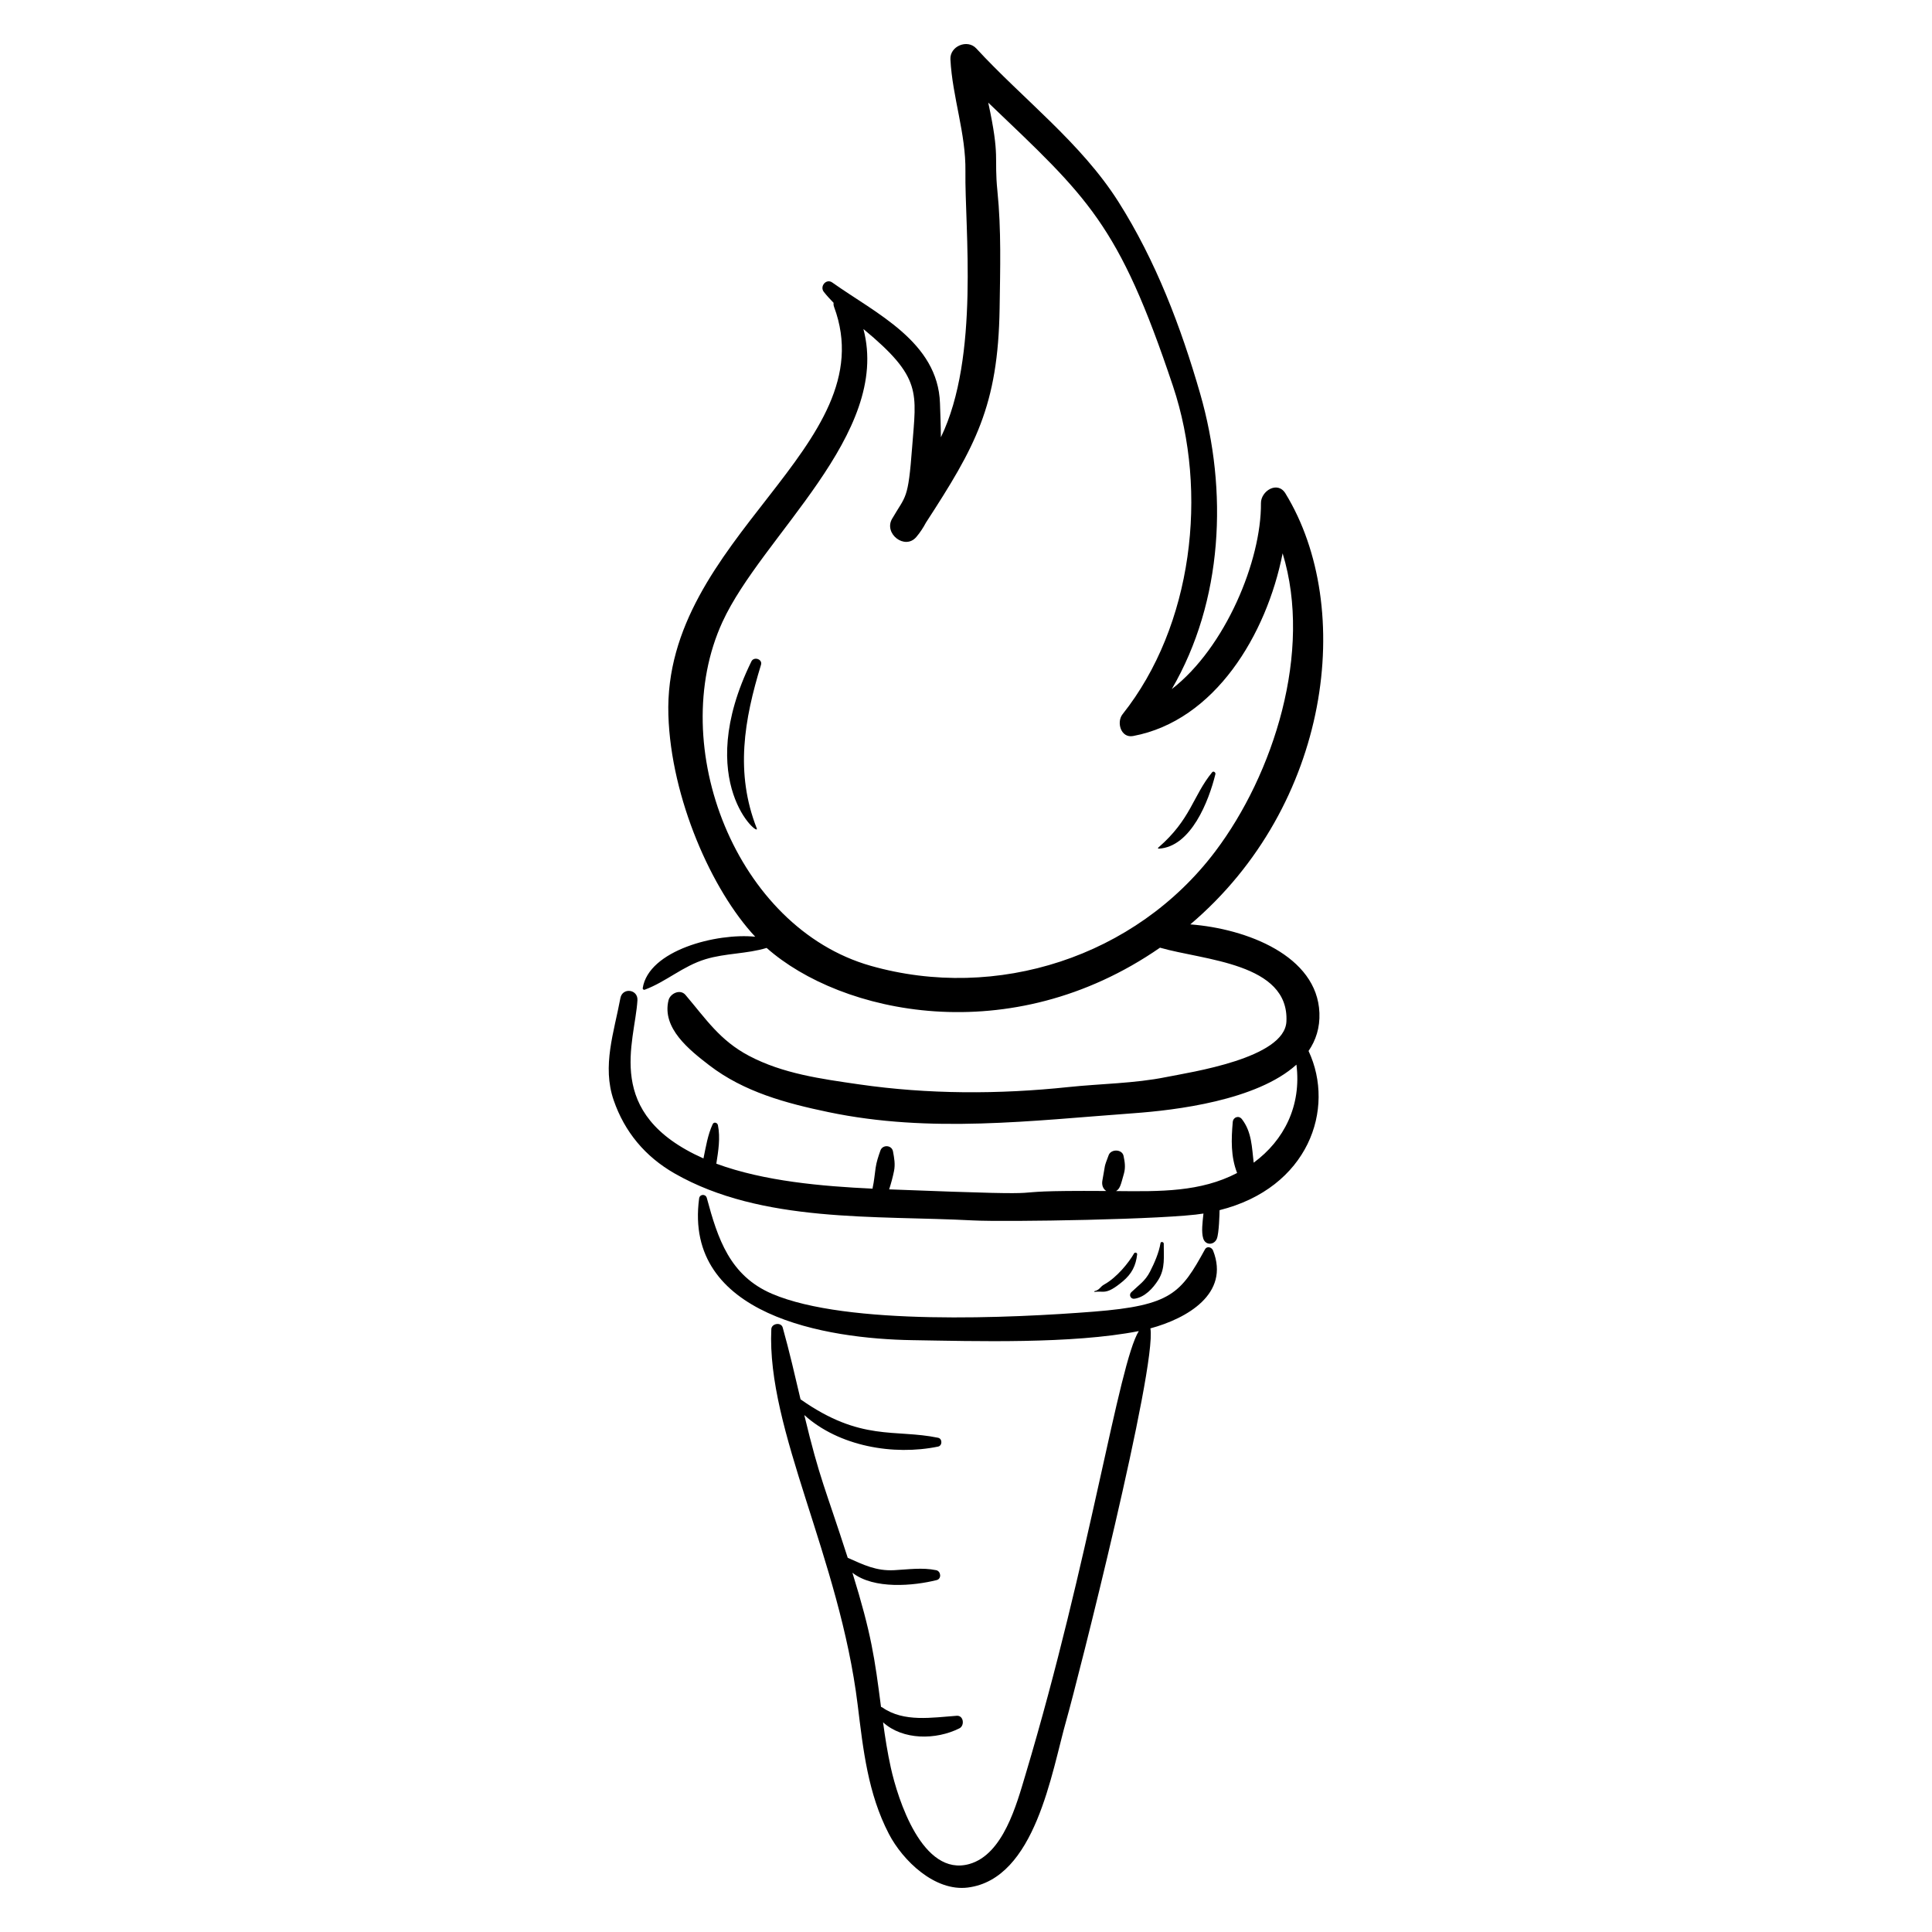 <?xml version="1.0" encoding="UTF-8"?>
<!-- Uploaded to: SVG Repo, www.svgrepo.com, Generator: SVG Repo Mixer Tools -->
<svg fill="#000000" width="800px" height="800px" version="1.1" viewBox="144 144 512 512" xmlns="http://www.w3.org/2000/svg">
 <g>
  <path d="m465.48 475.41c-0.344-0.875-1.602-1.309-2.148-0.312-6.356 11.562-8.863 14.879-29.465 16.5-21.5 1.691-65.375 3.793-85.262-4.723-11.215-4.801-14.391-14.621-17.293-25.402-0.305-1.129-1.875-1.051-2.035 0.121-4.191 31.156 33.93 37.203 56.473 37.562 16.48 0.262 42.34 1.07 60.043-2.402-5.348 8.594-12.953 60.523-30.043 117.61-2.34 7.816-5.867 21.062-14.84 23.613-12.477 3.547-19-17.254-20.832-25.52-0.883-3.977-1.508-7.996-2.059-12.027 5.254 4.766 14.035 4.707 20.227 1.602 1.457-0.73 1.133-3.457-0.691-3.332-6.453 0.449-14.008 1.793-19.703-2.191-0.121-0.086-0.25-0.133-0.375-0.164-1.68-12.957-2.527-19.25-7.578-35.551 5.695 4.473 16.254 3.473 22.336 1.945 1.344-0.336 1.133-2.359-0.141-2.621-3.707-0.762-7.402-0.195-11.141 0-4.754 0.25-8.109-1.426-12.297-3.285-6.062-18.852-7.352-20.535-11.512-37.836 9.148 8.285 23.621 10.805 35.453 8.367 1.168-0.238 1.172-2.098 0.004-2.34-11.477-2.379-20.402 1.094-36.383-10.141-0.02-0.016-0.043-0.016-0.062-0.027-1.496-6.356-2.957-12.719-4.727-19.039-0.422-1.512-2.949-1.102-3.019 0.414-1.266 26.898 18.078 60.383 22.891 99.633 1.445 11.781 2.699 23.438 8.262 34.141 3.684 7.086 12.172 15.316 20.914 14.215 17.941-2.262 22.195-30.609 26.133-44.414 2.875-10.094 24.027-93.5 22.258-103.77 9.691-2.617 21.117-9.172 16.613-20.621z"/>
  <path d="m484.66 274.77c-2.102-3.438-6.523-0.641-6.496 2.57 0.129 15.227-9.441 38.305-23.629 49.277 13.598-23.352 14.945-52.492 7.527-78.266-5.094-17.699-11.762-35.242-21.652-50.848-9.922-15.66-25.246-27.168-37.684-40.664-2.356-2.555-7.035-0.602-6.856 2.879 0.52 10.062 4.125 19.617 3.977 29.727-0.215 14.812 3.84 49.109-6.504 70.438-0.02-3.172-0.148-6.234-0.238-9.012-0.527-16.289-17.035-23.824-28.543-32.004-1.602-1.141-3.402 1.023-2.234 2.496 0.797 1.004 1.672 1.961 2.586 2.891-0.047 0.328-0.02 0.688 0.125 1.078 13.711 36.93-45.379 61.133-43.91 108.19 0.688 22.035 11.535 46.469 23.012 58.719-10.176-1.043-28.273 3.559-29.816 13.645-0.039 0.242 0.262 0.496 0.496 0.41 5.715-2.113 10.121-6.269 16.16-8.102 5.305-1.609 10.906-1.379 16.184-2.984 19.625 17.375 64.504 27.457 104.25-0.066 11.531 3.348 34.258 4.035 33.5 19.57-0.477 9.773-25.363 13.41-31.949 14.738-8.355 1.684-17.312 1.734-25.797 2.629-18.484 1.953-37.18 1.945-55.586-0.723-9.941-1.441-20.113-2.805-29.109-7.562-7.699-4.07-11.344-9.691-16.816-16.133-1.406-1.656-4.055-0.375-4.496 1.422-1.805 7.379 5.504 13.145 10.766 17.199 9.242 7.113 20.41 10.094 31.621 12.438 27.094 5.66 53.66 2.273 80.867 0.297 11.062-0.801 32.613-3.359 43.152-12.879 1.363 10.855-3.258 20.055-11.332 25.984-0.484-4.035-0.48-8.129-3.113-11.531-0.84-1.086-2.32-0.551-2.434 0.762-0.402 4.648-0.539 9.117 1.156 13.5-9.688 5.051-20.266 4.914-32.074 4.793 1.047-0.656 1.211-1.504 2.09-4.668 0.445-1.602 0.23-3.062-0.113-4.668-0.391-1.82-3.324-1.848-3.941-0.191-1.355 3.629-0.781 1.992-1.664 6.723-0.207 1.105 0.105 2.188 1.027 2.781-35.73-0.238-3.016 1.684-57.539-0.43 0.516-1.578 0.945-3.176 1.281-4.809 0.379-1.844 0.074-3.438-0.262-5.254-0.316-1.715-2.758-1.859-3.328-0.242-0.555 1.574-1.043 2.996-1.281 4.656-0.254 1.77-0.391 3.512-0.789 5.262-0.016 0.07 0.004 0.129-0.004 0.199-13.289-0.621-28.762-1.949-41.414-6.621 0.523-3.363 1.102-6.832 0.422-10.203-0.133-0.668-1.062-0.977-1.395-0.258-1.324 2.867-1.789 5.996-2.438 9.07-26.719-11.883-18.148-30.711-17.496-41.918 0.172-2.934-3.981-3.457-4.519-0.562-1.668 8.988-4.902 17.973-1.781 27.047 2.894 8.41 8.359 14.953 16.137 19.406 23.117 13.23 53.258 11.09 79.027 12.453 8.57 0.453 51.996-0.246 61.137-1.82-0.242 2.297-0.598 4.887-0.055 6.613 0.59 1.871 2.879 1.785 3.594 0.078 0.594-1.422 0.727-6.793 0.727-7.586 23.508-5.887 30.805-26.785 23.586-42.188 1.949-2.848 3.027-6.18 2.879-10.086-0.574-15.133-19.281-22.328-34.211-23.461 37.176-31.547 43.758-83.902 25.211-114.2zm-109.95 125.17c-35.668-10.152-54.289-58.355-39.258-91.109 10.492-22.863 44.727-49.805 37.363-77.633 15.629 12.922 14.016 16.766 12.914 31.285-1.078 14.227-1.645 12.668-5.32 19.012-2.269 3.91 3.402 8.359 6.418 4.82 0.992-1.164 1.832-2.445 2.555-3.809 13.023-20.059 19.141-30.879 19.527-56.824 0.152-10.371 0.465-20.711-0.582-31.043-0.938-9.254 0.762-8.688-2.434-23.445 26.449 25.285 34.488 31.82 48.973 75.176 9.383 28.082 5.246 63.469-13.375 86.91-1.668 2.098-0.469 6.383 2.793 5.773 21.664-4.051 35.375-26.852 39.629-48.414 7.984 26.051-2.391 58.512-17.867 79.012-21.113 27.945-57.941 39.793-91.336 30.289z"/>
  <path d="m444.54 476.16c-1.359 2.391-4.539 6.391-7.957 8.27-1.039 0.57-1.152 1.422-2.488 1.723-0.137 0.031-0.117 0.242 0.027 0.219 2.41-0.387 2.875 1.016 7.449-2.82 2.356-1.977 3.461-4.156 3.785-7.148 0.047-0.438-0.605-0.609-0.816-0.242z"/>
  <path d="m343.13 319.28c-15.738 32.109 2.469 46.914 1.414 44.23-5.762-14.676-3.348-28.715 1.129-43.332 0.457-1.504-1.879-2.258-2.543-0.898z"/>
  <path d="m465.23 348.66c-5.18 6.352-5.562 12.414-14.293 19.984-0.113 0.098-0.039 0.27 0.109 0.262 8.613-0.438 13.328-12.719 15.047-19.746 0.109-0.465-0.52-0.922-0.863-0.5z"/>
  <path d="m444.62 488.18c2.738-0.379 4.949-2.766 6.348-5.008 1.902-3.055 1.398-6.219 1.438-9.582 0.004-0.48-0.781-0.645-0.863-0.141-0.41 2.523-1.613 5.266-2.777 7.547-1.285 2.519-3.016 3.582-4.965 5.457-0.715 0.684-0.176 1.863 0.82 1.727z"/>
 </g>
</svg>